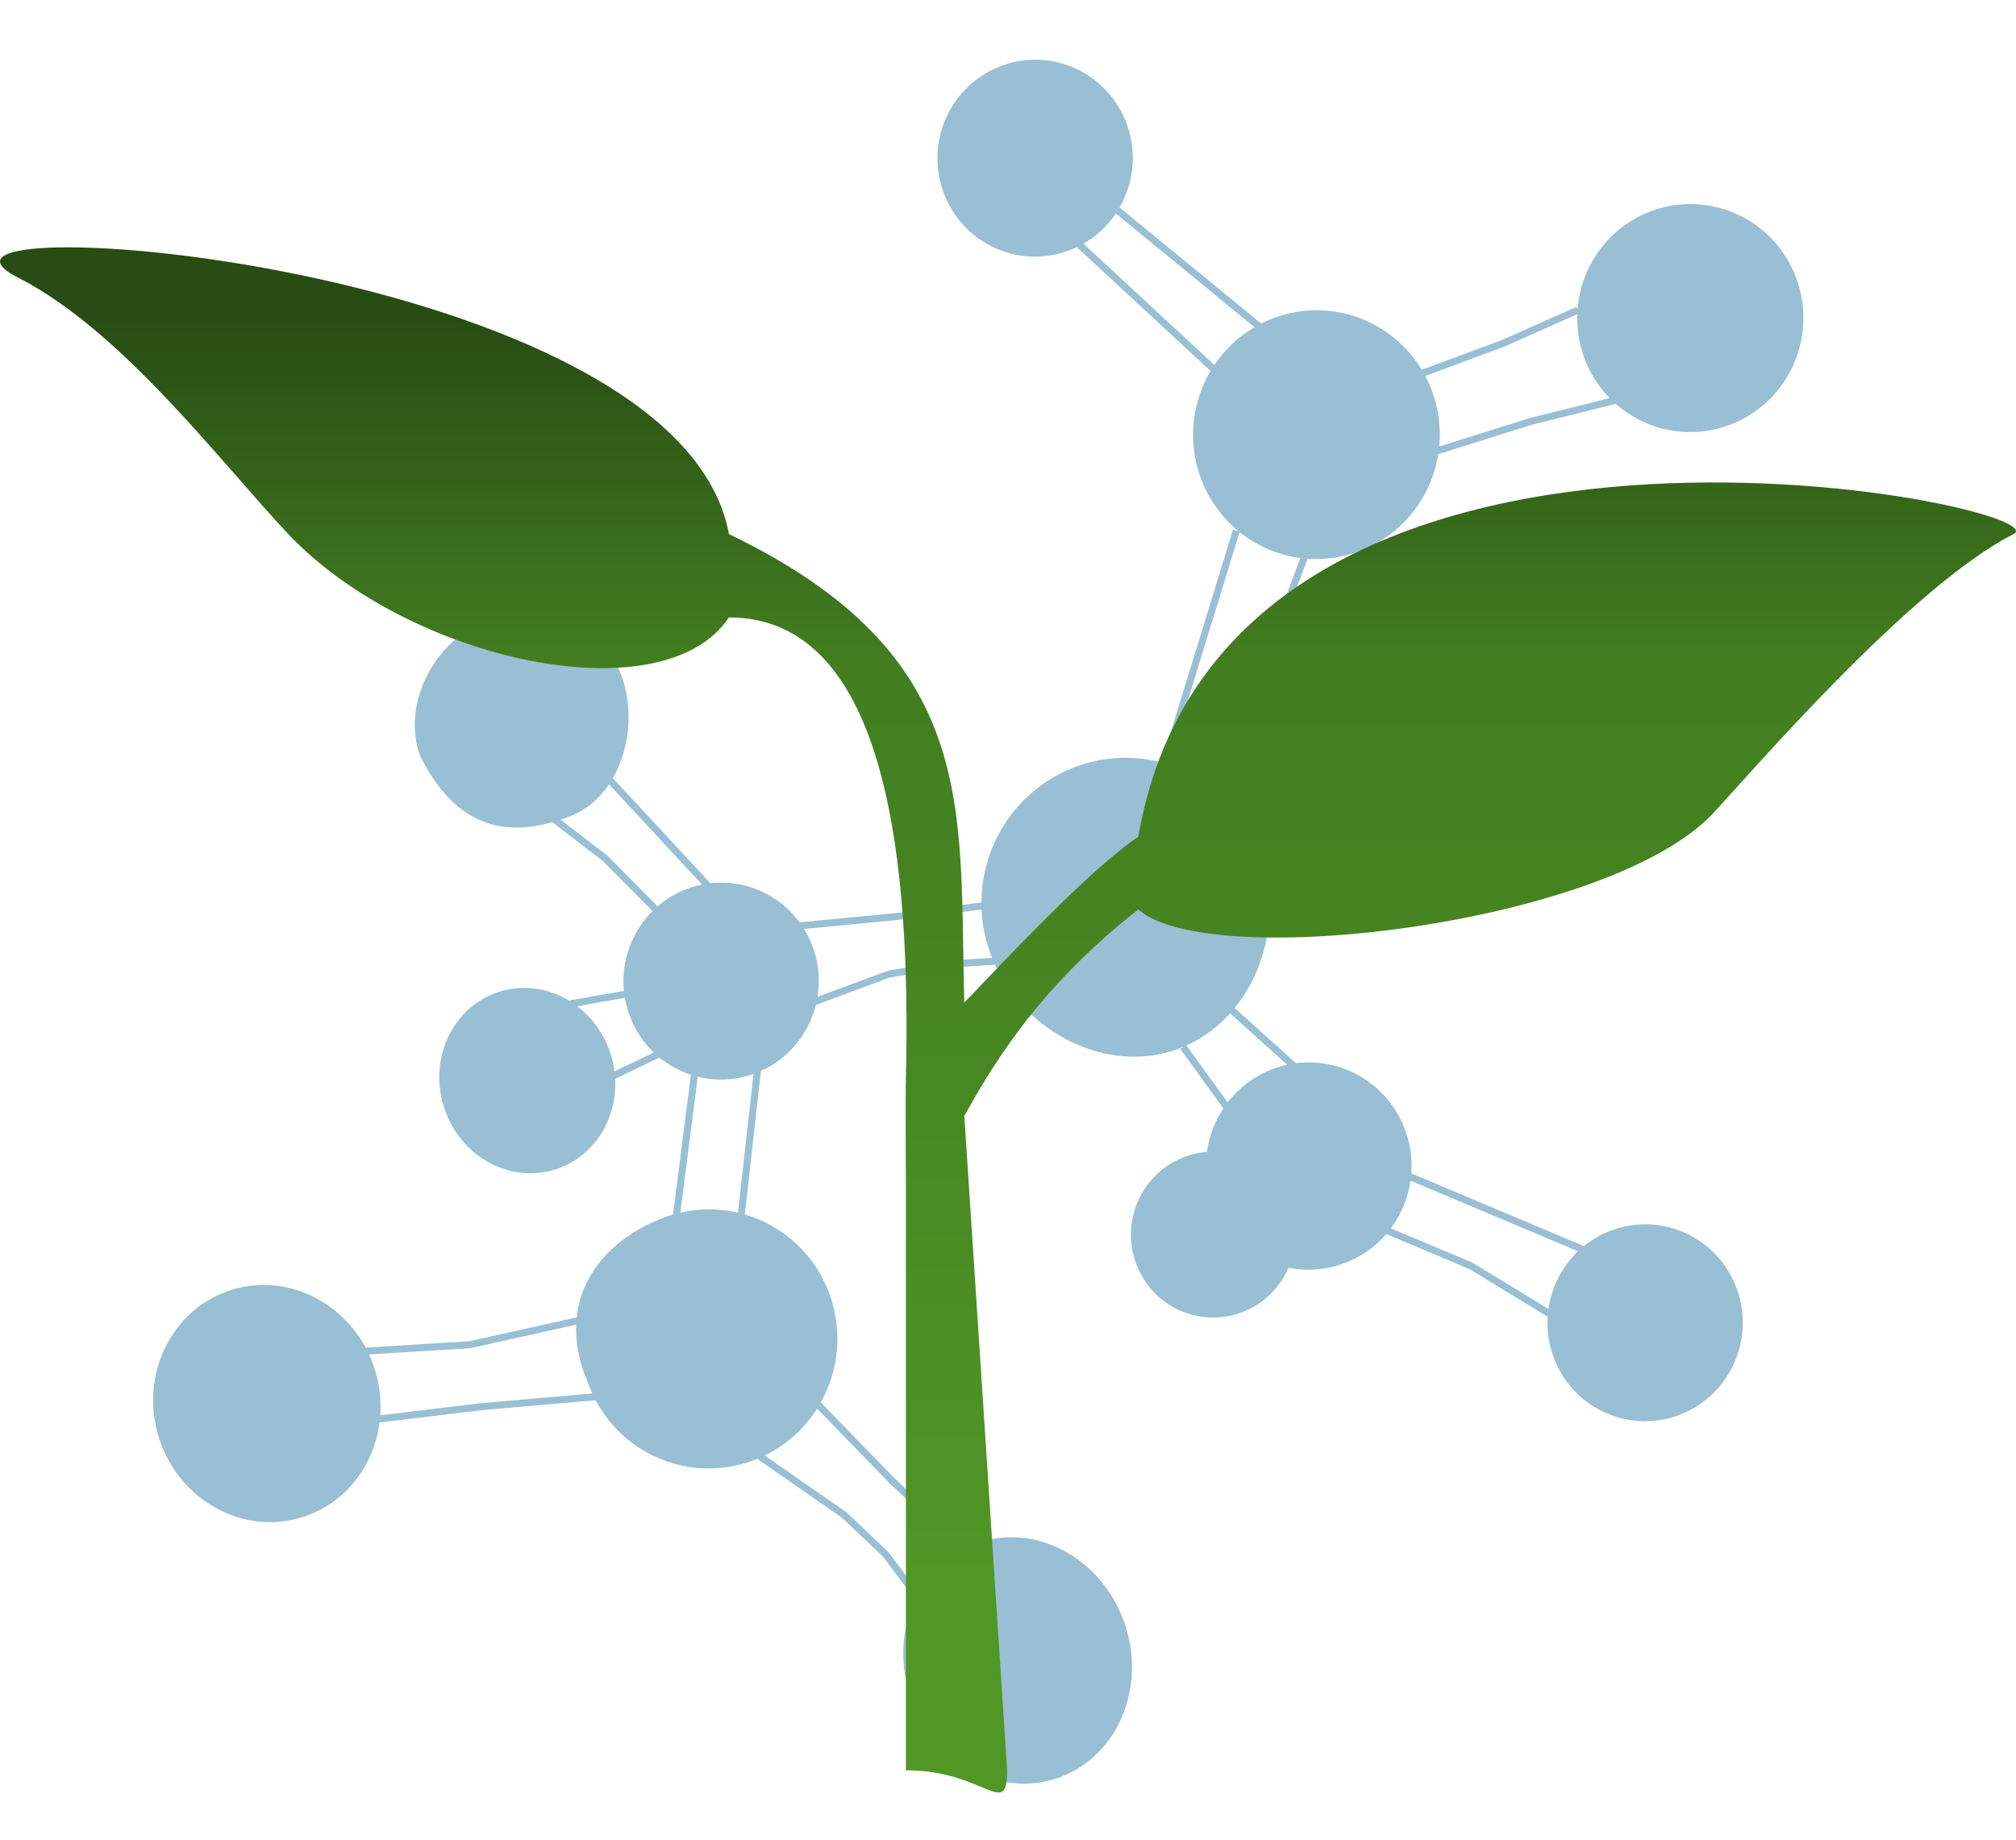<?xml version="1.0" encoding="UTF-8"?> <svg xmlns="http://www.w3.org/2000/svg" width="287" height="262" viewBox="0 0 287 262" fill="none"><g filter="url(#filter0_bii_412_44)"><path fill-rule="evenodd" clip-rule="evenodd" d="M229.414 175.179C236.623 172.505 244.61 176.227 247.254 183.492C249.898 190.758 246.197 198.815 238.988 201.49C231.779 204.164 223.791 200.442 221.148 193.176C220.461 191.291 220.203 189.352 220.322 187.468L209.195 180.687L197.354 175.698C195.787 177.518 193.755 178.977 191.353 179.867C188.725 180.843 185.998 181.01 183.44 180.494C182.206 183.343 179.865 185.7 176.743 186.858C170.672 189.11 163.946 185.975 161.72 179.857C159.493 173.739 162.61 166.953 168.681 164.701C169.715 164.318 170.769 164.09 171.816 164.007C172.123 161.788 172.929 159.669 174.158 157.817L168.046 149.37L168.511 149.03C168.266 149.133 168.018 149.232 167.767 149.325C157.705 153.057 146.163 147.093 141.66 137.357L134.594 137.794L126.605 139.2L116.147 143.079C115.133 147.138 112.339 150.676 108.32 152.482L106.038 172.911C111.422 174.491 116.015 178.54 118.095 184.255C120.014 189.531 119.392 195.123 116.854 199.668L127.336 210.46L133.275 216.096L137.938 220.149C138.227 220.021 138.521 219.901 138.821 219.789C147.168 216.693 156.642 221.623 159.982 230.8C163.321 239.977 159.261 249.927 150.914 253.024C142.567 256.12 133.093 251.191 129.753 242.013C127.963 237.095 128.299 231.955 130.28 227.767L125.759 221.686L119.863 216.092L107.805 207.707C107.611 207.786 107.416 207.863 107.218 207.936C98.548 211.152 89.023 207.338 84.793 199.359L68.61 200.773L54.037 202.529C53.273 208.427 49.511 213.632 43.784 215.756C35.437 218.853 26.075 214.233 22.875 205.438C19.675 196.643 23.847 187.003 32.195 183.907C39.761 181.1 48.161 184.633 52.05 191.869L66.846 190.955L82.099 187.563C82.825 180.802 87.95 175.791 94.621 173.317C95.018 173.169 95.418 173.037 95.818 172.918L98.359 153.02C96.738 152.489 95.22 151.661 93.89 150.575L87.577 153.595C87.869 159.151 84.785 164.388 79.599 166.312C73.149 168.705 65.889 165.064 63.385 158.181C60.88 151.298 64.079 143.779 70.529 141.386C74.145 140.045 78.016 140.599 81.16 142.558L81.138 142.428L88.82 141.076C88.403 136.842 89.938 132.666 92.885 129.723L85.837 122.604L78.636 117.064C71.777 118.984 64.905 117.788 59.81 107.645C57.166 100.38 61.685 91.233 69.273 88.418C76.862 85.603 85.844 88.956 88.488 96.221C90.159 100.815 89.718 106.511 87.249 110.791L101.134 125.749C106.05 125.192 110.905 127.339 113.832 131.321L127.34 130.018L139.714 128.494C139.749 120.106 144.886 112.234 153.154 109.167C157.221 107.658 161.456 107.531 165.353 108.549L175.533 75.401L176.335 75.646C173.956 73.704 172.051 71.11 170.92 68.002C169.022 62.786 169.713 57.248 172.334 52.818L153.298 35.189C152.926 35.367 152.542 35.529 152.148 35.675C144.939 38.349 136.951 34.627 134.308 27.362C131.664 20.097 135.365 12.039 142.574 9.365C149.783 6.69 157.771 10.412 160.414 17.678C161.894 21.744 161.386 26.059 159.388 29.54L179.539 46.063C180.125 45.767 180.733 45.502 181.362 45.268C189.368 42.298 198.134 45.573 202.405 52.645L213.698 48.456L224.424 43.692L224.58 44.049C225.056 37.914 228.988 32.317 235.091 30.053C243.439 26.957 252.687 31.266 255.748 39.679C258.81 48.091 254.524 57.421 246.177 60.518C240.451 62.642 234.302 61.282 230.016 57.503L218.05 60.481L204.752 64.667C203.774 70.785 199.635 76.21 193.455 78.502C191.04 79.398 188.555 79.726 186.146 79.552L173.636 112.918L173.616 112.911C176.164 115.126 178.204 118.007 179.445 121.417C182.162 128.883 180.577 137.59 175.767 143.514L184.504 151.376C191.115 150.531 197.663 154.349 200.055 160.923C200.793 162.951 201.061 165.037 200.916 167.061L225.488 177.416C226.637 176.483 227.954 175.721 229.414 175.179ZM175.116 144.276C173.396 146.192 171.314 147.77 168.91 148.855L174.772 156.958C176.398 154.851 178.609 153.162 181.276 152.172C181.928 151.93 182.586 151.738 183.247 151.594L175.116 144.276ZM172.82 112.254L185.12 79.448C181.955 79.029 178.958 77.746 176.468 75.753L166.312 108.824C168.662 109.563 170.871 110.724 172.82 112.254ZM139.734 129.5L127.451 131.013L127.438 131.015L127.438 131.015L114.469 132.265C114.961 133.064 115.379 133.925 115.713 134.842C116.567 137.189 116.759 139.62 116.384 141.925L126.306 138.244L126.348 138.228L126.393 138.221L134.454 136.802L134.481 136.797L134.509 136.795L141.237 136.38C141.145 136.151 141.056 135.921 140.972 135.689C140.229 133.648 139.826 131.563 139.734 129.5ZM224.652 178.152C222.365 180.334 220.881 183.242 220.435 186.363L209.684 179.811L209.653 179.792L209.619 179.777L198.006 174.884C199.483 172.901 200.45 170.565 200.804 168.103L224.652 178.152ZM86.743 149.516C85.799 146.92 84.177 144.785 82.178 143.261L88.954 142.069C89.095 142.892 89.311 143.714 89.606 144.526C90.368 146.62 91.574 148.419 93.077 149.856L87.481 152.534C87.35 151.526 87.107 150.515 86.743 149.516ZM96.859 172.644L99.329 153.299C101.872 153.931 104.619 153.846 107.269 152.904L105.063 172.654C102.424 172.036 99.625 172.003 96.859 172.644ZM86.699 111.671L99.941 125.938C99.248 126.079 98.557 126.275 97.873 126.529C96.272 127.123 94.843 127.982 93.619 129.04L86.523 121.872L86.5 121.849L86.473 121.828L79.814 116.705C80.177 116.585 80.54 116.458 80.902 116.324C83.355 115.414 85.291 113.751 86.699 111.671ZM82.022 188.605L67.019 191.942L66.981 191.95L66.941 191.953L52.535 192.843C52.742 193.291 52.932 193.752 53.104 194.225C53.983 196.64 54.306 199.119 54.139 201.508L68.504 199.777L68.512 199.776L68.52 199.776L84.317 198.396C84.109 197.942 83.918 197.476 83.744 196.998C82.446 193.991 81.921 191.18 82.022 188.605ZM108.874 207.228L120.464 215.289L120.495 215.31L120.522 215.336L126.477 220.986L126.508 221.015L126.534 221.05L130.791 226.774C132.229 224.192 134.328 222.041 136.961 220.628L132.612 216.847L132.604 216.84L132.596 216.833L126.641 211.183L126.634 211.176L126.627 211.169L116.323 200.56C114.546 203.363 112.009 205.703 108.874 207.228ZM217.77 59.52L204.893 63.574C205.141 61.009 204.836 58.349 203.897 55.769C203.613 54.988 203.28 54.24 202.903 53.527L214.055 49.39L214.069 49.385L214.084 49.378L224.541 44.734C224.469 46.773 224.78 48.859 225.52 50.892C226.336 53.136 227.593 55.089 229.156 56.686L217.799 59.512L217.784 59.516L217.77 59.52ZM178.588 46.58C176.26 47.943 174.328 49.796 172.878 51.956L154.241 34.696C156.124 33.616 157.684 32.132 158.853 30.398L178.588 46.58Z" fill="#005F93" fill-opacity="0.4"></path></g><g filter="url(#filter1_ii_412_44)"><path d="M162.053 119.129C155.111 123.768 142.628 137.178 137.283 142.745C136.468 115.358 139.864 93.391 103.774 76.049C96.633 36.984 -18.449 28.828 2.558 39.517C17.405 47.065 31.501 65.941 41.055 76.051C58.077 94.064 94.355 102.009 103.774 87.906C126.683 87.906 129.649 123.877 128.969 153.361C128.892 156.62 128.969 166.736 128.969 169.491V252.047C140.226 252.048 143.376 259.17 143.376 252.047L137.283 158.875C140.761 152.72 147.245 141.03 162.053 129.488C172.229 138.475 228.925 131.621 243.817 115.859C248.759 110.629 271.786 83.606 286.633 76.051C294.467 72.064 174.349 47.225 162.053 119.129Z" fill="url(#paint0_linear_412_44)"></path></g><defs><filter id="filter0_bii_412_44" x="0.267" y="-13.034" width="278.001" height="288.514" filterUnits="userSpaceOnUse" color-interpolation-filters="sRGB"><feFlood flood-opacity="0" result="BackgroundImageFix"></feFlood><feGaussianBlur in="BackgroundImageFix" stdDeviation="10.766"></feGaussianBlur><feComposite in2="SourceAlpha" operator="in" result="effect1_backgroundBlur_412_44"></feComposite><feBlend mode="normal" in="SourceGraphic" in2="effect1_backgroundBlur_412_44" result="shape"></feBlend><feColorMatrix in="SourceAlpha" type="matrix" values="0 0 0 0 0 0 0 0 0 0 0 0 0 0 0 0 0 0 127 0" result="hardAlpha"></feColorMatrix><feOffset dx="-10.659" dy="10.659"></feOffset><feGaussianBlur stdDeviation="5.33"></feGaussianBlur><feComposite in2="hardAlpha" operator="arithmetic" k2="-1" k3="1"></feComposite><feColorMatrix type="matrix" values="0 0 0 0 1 0 0 0 0 1 0 0 0 0 1 0 0 0 0.2 0"></feColorMatrix><feBlend mode="normal" in2="shape" result="effect2_innerShadow_412_44"></feBlend><feColorMatrix in="SourceAlpha" type="matrix" values="0 0 0 0 0 0 0 0 0 0 0 0 0 0 0 0 0 0 127 0" result="hardAlpha"></feColorMatrix><feOffset dx="10.659" dy="-10.659"></feOffset><feGaussianBlur stdDeviation="5.33"></feGaussianBlur><feComposite in2="hardAlpha" operator="arithmetic" k2="-1" k3="1"></feComposite><feColorMatrix type="matrix" values="0 0 0 0 0.142 0 0 0 0 0.365 0 0 0 0 0.489 0 0 0 0.2 0"></feColorMatrix><feBlend mode="normal" in2="effect2_innerShadow_412_44" result="effect3_innerShadow_412_44"></feBlend></filter><filter id="filter1_ii_412_44" x="0" y="11.622" width="287" height="267.181" filterUnits="userSpaceOnUse" color-interpolation-filters="sRGB"><feFlood flood-opacity="0" result="BackgroundImageFix"></feFlood><feBlend mode="normal" in="SourceGraphic" in2="BackgroundImageFix" result="shape"></feBlend><feColorMatrix in="SourceAlpha" type="matrix" values="0 0 0 0 0 0 0 0 0 0 0 0 0 0 0 0 0 0 127 0" result="hardAlpha"></feColorMatrix><feOffset dy="-23.59"></feOffset><feGaussianBlur stdDeviation="11.795"></feGaussianBlur><feComposite in2="hardAlpha" operator="arithmetic" k2="-1" k3="1"></feComposite><feColorMatrix type="matrix" values="0 0 0 0 0.335 0 0 0 0 0.636 0 0 0 0 0.161 0 0 0 0.5 0"></feColorMatrix><feBlend mode="normal" in2="shape" result="effect1_innerShadow_412_44"></feBlend><feColorMatrix in="SourceAlpha" type="matrix" values="0 0 0 0 0 0 0 0 0 0 0 0 0 0 0 0 0 0 127 0" result="hardAlpha"></feColorMatrix><feOffset dy="23.59"></feOffset><feGaussianBlur stdDeviation="11.795"></feGaussianBlur><feComposite in2="hardAlpha" operator="arithmetic" k2="-1" k3="1"></feComposite><feColorMatrix type="matrix" values="0 0 0 0 0.134 0 0 0 0 0.254 0 0 0 0 0.064 0 0 0 0.5 0"></feColorMatrix><feBlend mode="normal" in2="effect1_innerShadow_412_44" result="effect2_innerShadow_412_44"></feBlend></filter><linearGradient id="paint0_linear_412_44" x1="143.5" y1="35.213" x2="143.5" y2="255.213" gradientUnits="userSpaceOnUse"><stop offset="0.044" stop-color="#284C13"></stop><stop offset="0.269" stop-color="#427E20"></stop><stop offset="0.544" stop-color="#488822"></stop><stop offset="0.864" stop-color="#509726"></stop></linearGradient></defs></svg> 